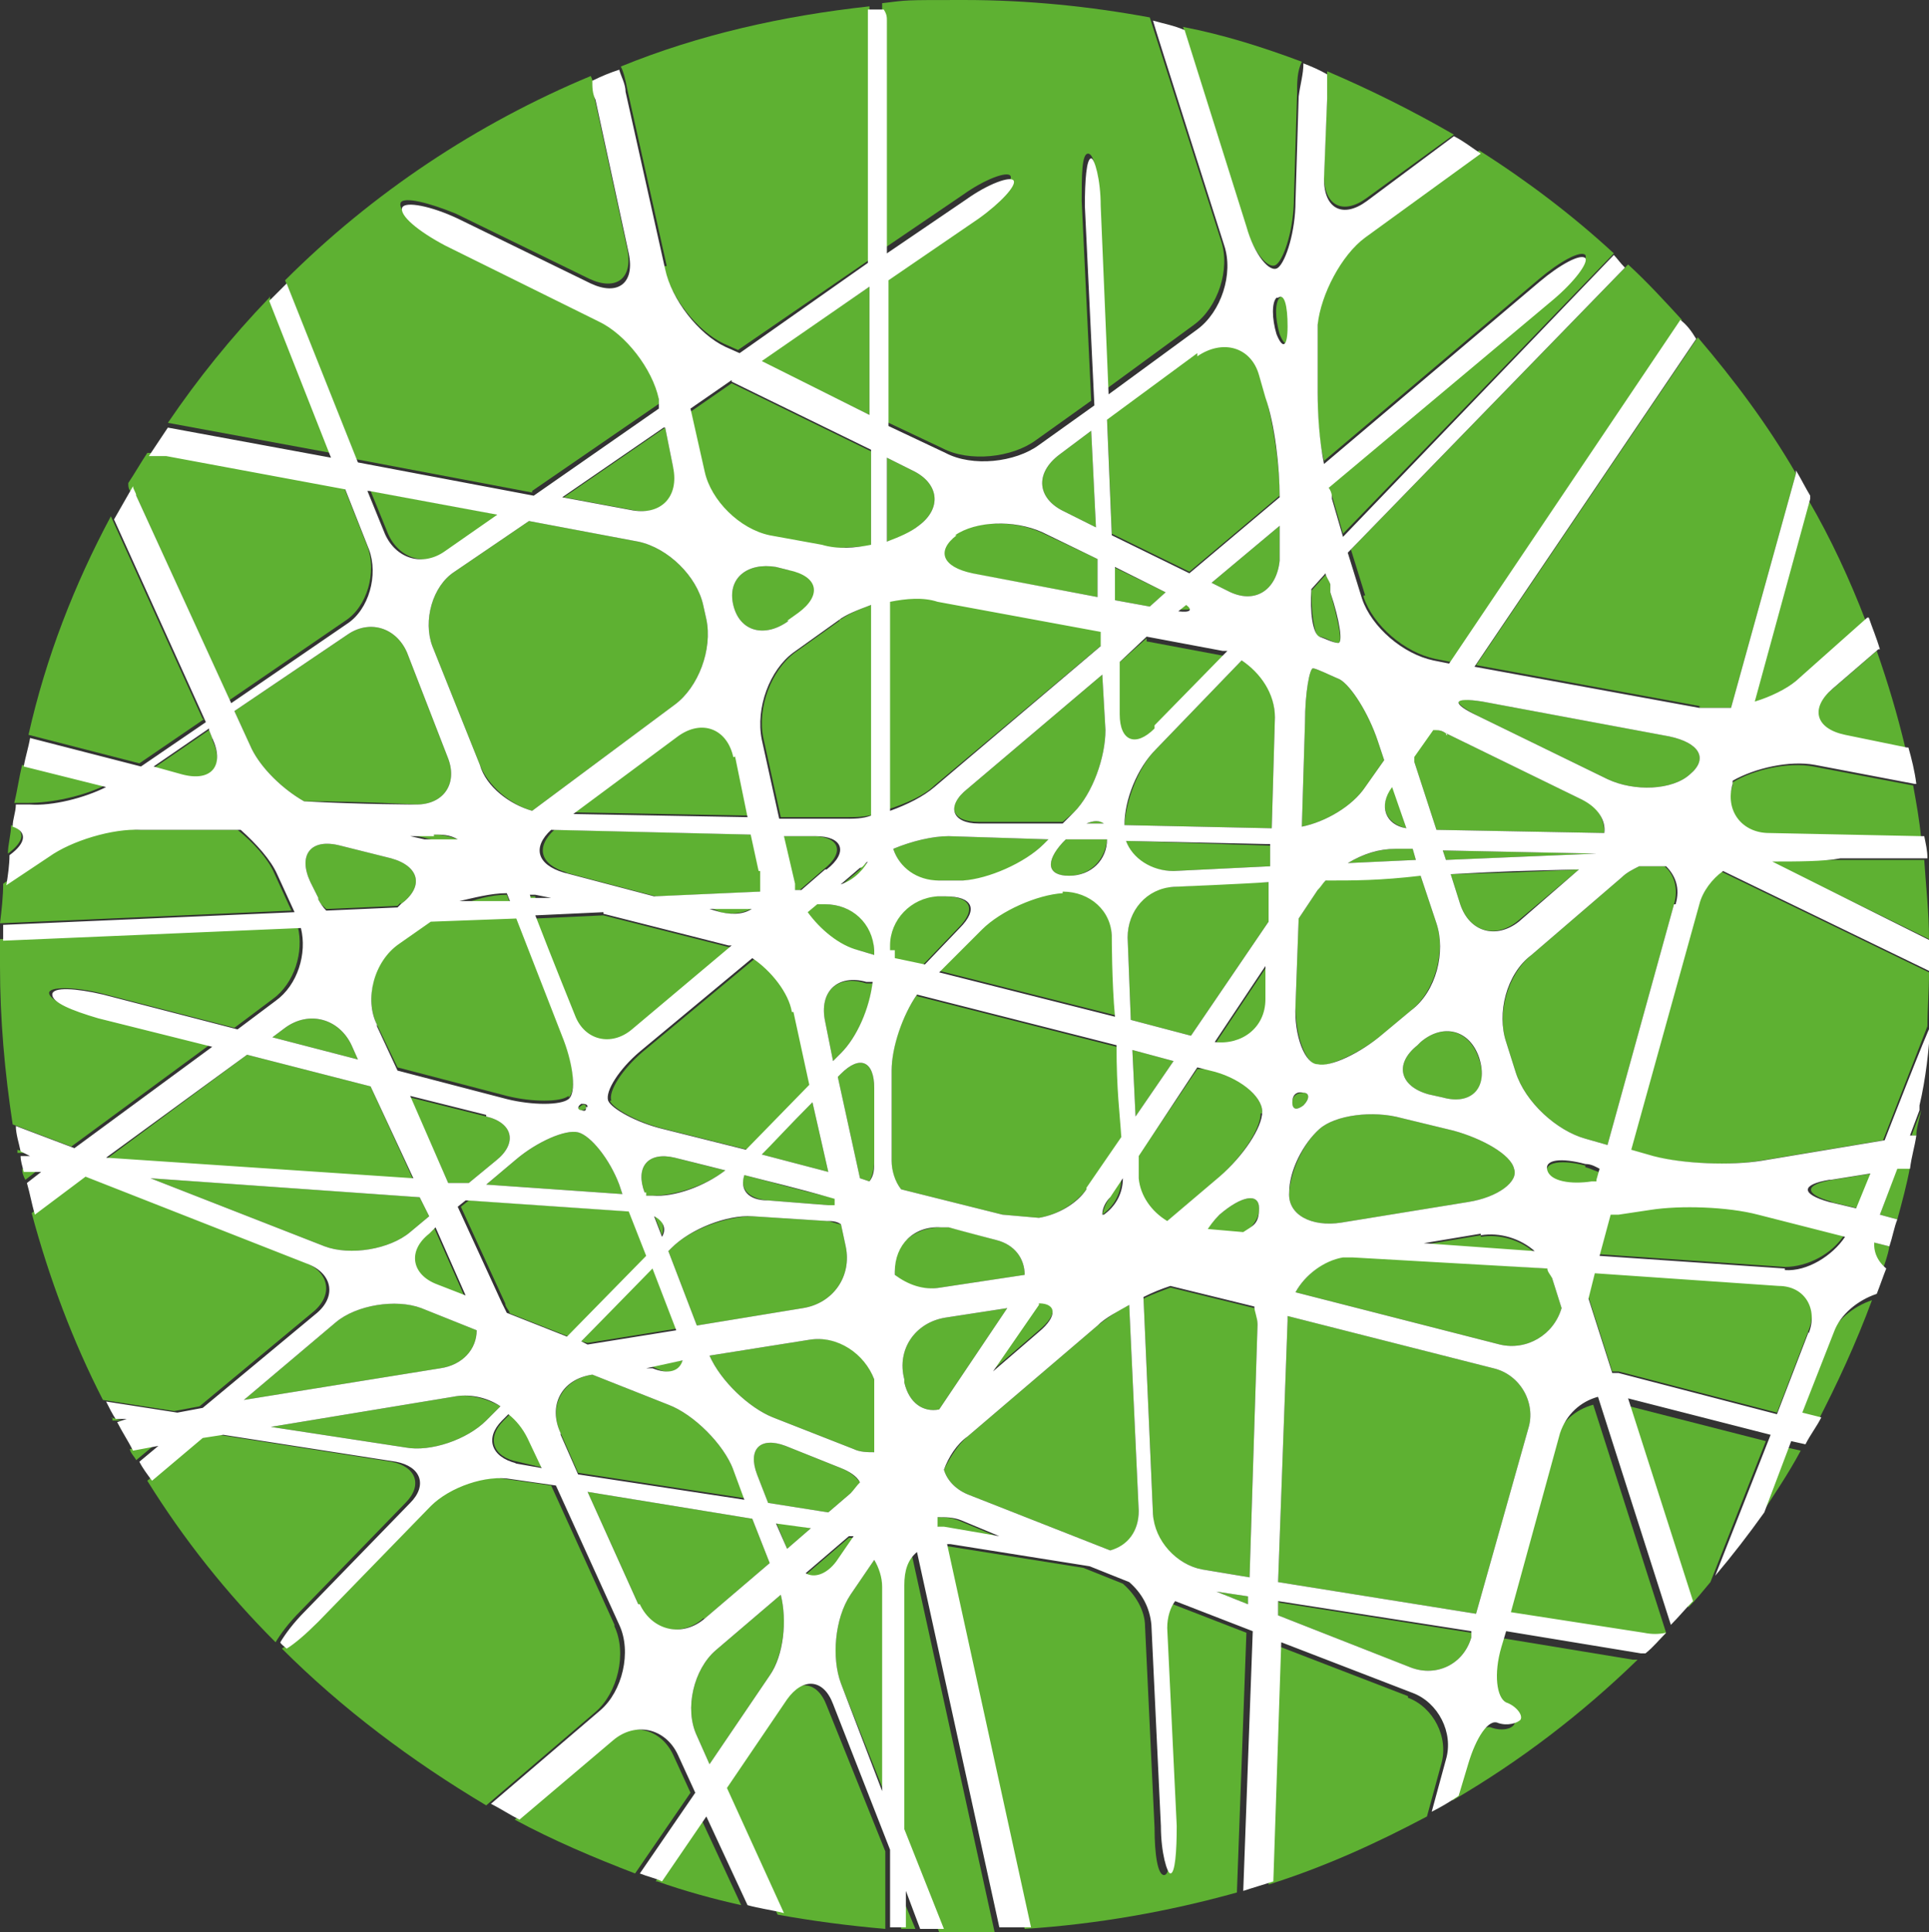 <svg xmlns="http://www.w3.org/2000/svg" id="Layer_1" viewBox="0 0 121.8 122"><rect x="0" y="0" width="121.8" height="122" fill="#333333" stroke="none"/><defs><style>      .st0 {        fill: #fff;      }      .st1 {        fill: #5eb132;      }    </style></defs><path class="st1" d="M100.1,73.6c-1.5-.4-2.6-.2-2.4.4s1.5.9,2.8.7h.3l.2-.7c-.2,0-.5-.2-.9-.3h0Z"></path><path class="st1" d="M32.1,82.9l3.8,1.5,5-5.1-1.1-2.8-10.2-.7-.5.4,2.8,6.1c0,.2.2.4.3.6h0Z"></path><path class="st1" d="M93.5,78l-3.6.6,7,.5c-.9-.8-2.2-1.2-3.4-1h0Z"></path><path class="st1" d="M53.7,94.3c.2-.2.4-.4.6-.7-.3-.4-.7-.7-1.2-.9l-3.5-1.4c-1.6-.6-2.4.2-1.8,1.8l.7,1.8,3.8.6,1.4-1.2h0Z"></path><path class="st1" d="M27.5,81.1h0l1.8.7-1.9-4.3-.4.4c-1.4,1.1-1.1,2.6.5,3.2h0Z"></path><path class="st1" d="M93.3,45.2l8.2,4c1.7.8,4.1.7,5.2-.3,1.2-1,.6-2-1.3-2.4l-11.8-2.2c-1.9-.3-2,0-.3.9h0Z"></path><path class="st1" d="M79.5,76.3c0-1-1.1-.8-2.5.4-.4.4-.7.7-.8,1l2.3.2c.6-.4,1-1,1-1.5h0Z"></path><path class="st1" d="M56.4,53.6c.4,1.2,1.5,2.1,2.9,2h1.5c1.6,0,3.9-1.1,5.1-2.3l.3-.3-6.3-.2c-1,0-2.3.3-3.5.8Z"></path><path class="st1" d="M89.4,54.3l-.2-.7h-1.1c-.9,0-2,.3-3,.9l4.3-.2h0Z"></path><path class="st1" d="M81.6,69.6c0,.5.3.5.7.2.4-.4.4-.8,0-.8s-.7.2-.7.6h0Z"></path><path class="st1" d="M91.3,54.3l9.5-.4h0l-9.7-.2.2.6Z"></path><path class="st1" d="M84.7,77.2l8-1.3c1.9-.3,3.2-1.3,2.9-2.1-.2-.9-2-1.9-3.8-2.4l-3.3-.8c-1.8-.5-4.2-.2-5.2.7s-1.8,2.6-1.9,4,1.4,2.2,3.3,1.9h0Z"></path><path class="st1" d="M80,61l-3.2,4.8c1.7.3,3.2-.9,3.2-2.7v-2.1h0Z"></path><path class="st1" d="M83.2,67.3h0c.8,0,2.7-.8,4.1-2l1.8-1.5c1.5-1.2,2.2-3.7,1.6-5.5l-1-3c-2.6,0-4.1.2-6,.3-.2.2-.4.4-.5.6l-1.2,1.8-.2,5.5c0,1.9.6,3.6,1.4,3.8h0Z"></path><path class="st1" d="M89.7,65.8l-.2.2c-1.5,1.2-1.1,2.6.7,3.1l.9.2c1.8.5,2.9-.6,2.3-2.4h0c-.6-1.9-2.3-2.3-3.7-1.1h0Z"></path><path class="st1" d="M71,52.1l9.3.2.2-7c0-1.5-.8-2.8-2.1-3.6l-5.4,5.6c-1.1,1.1-1.9,3.2-2,4.8Z"></path><path class="st1" d="M29.6,74.7l1.7-1.4c1.4-1.1,1.1-2.4-.6-2.8l-4.8-1.2,2.4,5.4h1.3Z"></path><path class="st1" d="M53,39.2l-2.8,2c-1.5,1.1-2.4,3.5-2,5.4h0l1.1,5h4.2c.5,0,1.1,0,1.8-.2v-13.3c-.9.3-1.6.6-2.2,1h-.1Z"></path><path class="st1" d="M32.2,57l-.2-.5c-1,0-2.1.3-3,.7h3.2v-.2Z"></path><path class="st1" d="M33.4,32.9l-4.7,3.2c-1.4.9-2,3.1-1.4,4.7l3,7.5c.5,1.3,1.9,2.5,3.3,2.9l9-6.7c1.5-1.1,2.4-3.5,2-5.4l-.2-.9c-.4-1.8-2.2-3.6-4.1-4l-6.9-1.3h0Z"></path><path class="st1" d="M52.9,56c.8-.2,1.5-.8,1.9-1.5-.2,0-.4.2-.5.4l-1.4,1.2h0Z"></path><path class="st1" d="M68.6,52h1.1c-.2-.2-.6-.2-1.1,0Z"></path><path class="st1" d="M89.3,48.1l1.4,4.3,10.6.2c0-.9-.4-1.7-1.4-2.1l-8.6-4.2c-.3-.2-.6-.2-.9-.3l-1.2,1.7v.3h.1Z"></path><path class="st1" d="M52.8,98.7l1.1-1.6h-.3l-2.8,2.4c.6.3,1.4,0,2-.8h0Z"></path><path class="st1" d="M32.2,89.3l-.4.4c-1.1,1.1-.7,2.3.9,2.6h0l1.7.4-.9-1.9c-.2-.6-.7-1.1-1.2-1.5h-.1Z"></path><path class="st1" d="M30.1,84l-3.5-1.4c-1.6-.6-4.1-.2-5.4.9l-5.8,4.9,12.4-2c1.4-.2,2.3-1.2,2.3-2.4Z"></path><path class="st1" d="M28.6,88.2l-11.5,1.9,8.5,1.3c1.6.3,3.9-.5,5.1-1.7l.9-.9c-.9-.5-2-.8-3-.6h0Z"></path><path class="st1" d="M44.5,102.2l4.1-3.5-1.1-2.8-10.4-1.7,3.2,7.1c.8,1.7,2.7,2.1,4.1.9h.1,0Z"></path><path class="st1" d="M45.2,104.2c-1.4,1.2-2,3.7-1.2,5.4l.8,1.8,3.8-5.6c.9-1.4,1.1-3.5.7-5.1l-4.1,3.5h0Z"></path><path class="st1" d="M25.9,77.8l1.2-1-.6-1.2-17-1.2,11,4.3c1.6.6,4.1.2,5.4-.9h0Z"></path><path class="st1" d="M22.2,66c-.8-1.7-2.7-2.2-4.2-1.1l-.8.6,5.4,1.4-.4-.9Z"></path><path class="st1" d="M23,58.3h-.5.5Z"></path><polygon class="st1" points="26.1 74.5 23.4 68.6 15.6 66.6 6.7 73.2 26.1 74.5"></polygon><path class="st1" d="M80.7,101.1v.9l8.4,3.3c1.6.6,3.3-.2,3.8-1.9h0v-.3l-12.1-1.9h0Z"></path><path class="st1" d="M84.6,42.9c-.7-.3-1.5-.7-1.7-.7s-.5,1.5-.5,3.4l-.2,6.6c1.5-.3,3.2-1.3,4-2.5l1.2-1.7-.4-1.2c-.6-1.8-1.7-3.5-2.4-3.9h0Z"></path><path class="st1" d="M112.3,81.1l-11.6-.8-.4,1.6,1.5,4.7h.4l10,2.6,2-5.2c.6-1.5-.2-2.9-1.9-3h0Z"></path><path class="st1" d="M118.1,78.4c-.2.8.1,1.5.7,2,.2-.6.4-1.1.5-1.7l-1.2-.3Z"></path><path class="st1" d="M55.2,98.5l-1.5,2.2c-1,1.5-1.2,4-.6,5.6l2.7,6.8v-12.9c0-.6-.3-1.2-.6-1.7Z"></path><path class="st1" d="M97.7,80.1l-12.3-.8h-.6c-1.2.3-2.4,1.2-3,2.3l12.9,3.3c1.7.4,3.4-.6,3.9-2.3h0l-.6-1.9c0-.2-.2-.4-.3-.6Z"></path><path class="st1" d="M59.1,95.8v.5h0s.2.2.3.2h0l3.5.5-2.4-1c-.5-.2-1-.2-1.5-.2h.1Z"></path><path class="st1" d="M94.3,86.4l-13-3.3v.3l-.6,16.5,12.5,2,3.3-11.7c.5-1.6-.5-3.4-2.2-3.8h0Z"></path><polygon class="st1" points="76.8 100.5 78.8 101.3 78.8 100.8 76.8 100.5"></polygon><path class="st1" d="M25.3,57.1c1.5-1.1,1.2-2.4-.6-2.9l-3.2-.8c-1.9-.5-2.7.6-1.9,2.3l.5,1c0,.3.3.5.5.7l4.5-.2.2-.2h0Z"></path><path class="st1" d="M111,76.6c-1.9-.5-4.9-.6-6.8-.3l-2,.3h-.5l-.7,2.6,11.7.8c1.4,0,3-.8,3.8-2.1l-5.5-1.4h0Z"></path><path class="st1" d="M77.5,37.3c1.7.9,3.1,0,3.3-1.9v-2.2l-4.3,3.6,1,.5Z"></path><path class="st1" d="M81.4,20.6c0-1.3-.2-2.1-.6-1.8h0c-.3.3-.3,1.3,0,2.3.4,1,.7.7.7-.5h-.1Z"></path><path class="st1" d="M75.1,36.1l5.7-4.8c0-1.9-.4-4.6-.9-6.3l-.4-1.4c-.5-1.8-2.3-2.3-3.8-1.2v-.2l-5.8,4.2.3,7.3,4.9,2.4h0Z"></path><polygon class="st1" points="70.6 40 70.5 39.9 70.5 40.1 70.6 40"></polygon><path class="st1" d="M72.4,40.3l-1.8,1.6v3.3c0,1.7,1.1,2.1,2.3.9l4.6-4.7h-.3l-4.8-.9v-.2h0Z"></path><path class="st1" d="M83.3,40.2c.3,0,.9.4,1.2.4s0-1.4-.5-3.2v-.4c0-.3-.2-.5-.3-.7l-.9,1c0,1.5.2,2.8.5,3h0Z"></path><path class="st1" d="M67.2,32.3l2,1-.3-6.1-2,1.5c-1.6,1.2-1.4,2.8.3,3.6Z"></path><path class="st1" d="M75,38.1l-.5.4c.8,0,1,0,.5-.4Z"></path><polygon class="st1" points="70.4 37.9 72.6 38.3 73.6 37.4 70.3 35.8 70.4 37.9"></polygon><polygon class="st1" points="54.9 18.1 48 22.8 54.9 26.2 54.9 18.1"></polygon><path class="st1" d="M28.2,34.8l3.3-2.3-8.1-1.5,1.1,2.7c.7,1.6,2.4,2.1,3.8,1.1h0Z"></path><path class="st1" d="M19.2,50.6c3.7,0,7.1.2,7.1.2,1.7,0,2.6-1.3,2-2.9l-2.6-6.7c-.7-1.6-2.4-2.1-3.8-1.1l-7.1,4.8,1.1,2.4c.6,1.2,1.9,2.5,3.3,3.3h0Z"></path><path class="st1" d="M13.4,46.6l-.2-.5-3.5,2.4,1.8.5c1.9.5,2.7-.6,1.9-2.3h0Z"></path><path class="st1" d="M42.5,29.5l-.5-2.5-6.4,4.4,4.3.8c1.9.4,3.1-.8,2.7-2.7h-.1Z"></path><path class="st1" d="M28.9,53c-.5-.2-1-.3-1.5-.3h-1.5l.9.2c.6.2,1.4.2,2.1.1h0Z"></path><path class="st1" d="M61.3,36.2h0l8,1.5v-2.4l-3.6-1.7c-1.8-.8-4.2-.7-5.5.2-1.3,1-.9,2,1,2.4h.1Z"></path><path class="st1" d="M56.1,37.9v13.2c1.2-.4,2.3-.9,2.9-1.5l10.6-8.9v-1.1l-10.4-1.9c-.9-.2-2.1,0-3.1,0h0v.2Z"></path><path class="st1" d="M65.6,82.3l-2.9,4.2,2.9-2.5c1.2-1,1.1-1.7,0-1.8h0Z"></path><path class="st1" d="M58,33.2c1.5-1.1,1.3-2.7-.4-3.5l-1.6-.8v5.3c.8-.2,1.5-.6,2-1Z"></path><path class="st1" d="M88.8,52.3l-.9-2.7h0c-.9,1.3-.4,2.4.9,2.7Z"></path><path class="st1" d="M61.8,51.9h5.3l.7-.6c1.2-1.2,2-3.5,2-5.2l-.2-3.5-8.5,7.2c-1.4,1.1-1,2.1.7,2.1Z"></path><path class="st1" d="M79.7,70.2c0-1-1.5-2.2-3.3-2.7h-.8l-3.8,5.6v1.4c0,1.1.8,2.2,1.8,2.7l3.3-2.8c1.5-1.3,2.7-3.1,2.7-4.1h.1,0Z"></path><path class="st1" d="M46.3,92.8c-.6-1.6-2.5-3.5-4.1-4.1l-4.8-1.9c-1.9.3-2.8,2-2,3.7l1.1,2.5,10.5,1.6-.7-1.9h0Z"></path><path class="st1" d="M35.9,69.3c.5-.4.3-2.1-.3-3.7l-3-7.7-5.4.2-2,1.4c-1.6,1.1-2.2,3.5-1.4,5.2h0l1.3,2.7,6.9,1.8c1.6.4,3.4.4,3.9,0h0Z"></path><path class="st1" d="M44.5,29.9c.4,1.8,2.2,3.6,4.1,4l3.3.6c.9.2,2,0,3.1,0v-6l-8.8-4.3-2.6,1.8h0l.9,4h0Z"></path><path class="st1" d="M99.7,54.9c-4,.2-4.4.2-8.1.3l.6,1.9c.6,1.8,2.3,2.2,3.7,1h0l3.8-3.2h0Z"></path><path class="st1" d="M56.7,100.3v15.4l2.6,6.3h3.5l-5.2-23.7c-.6.5-.9,1.2-.9,2.1h0Z"></path><path class="st1" d="M54.2,60l1,.3v-.3c0-1.7-1.4-2.9-3.1-2.9h-.6l-.6.5c.8,1.1,2,2.1,3.2,2.4h.1Z"></path><path class="st1" d="M58.3,60.9l2.2-2.3c1.2-1.2.8-2-.9-2h-.5c-1.7,0-3,1.5-3,3.2h0v.7l1.9.5h.3Z"></path><path class="st1" d="M42.9,46.4l-6.6,4.9,11,.2-.8-3.9c-.4-1.8-2-2.4-3.5-1.3h-.1Z"></path><path class="st1" d="M49.8,36l-.8-.2c-1.8-.3-3.1.7-2.7,2.4s2,2.1,3.5,1h0l.7-.5c1.5-1.1,1.3-2.3-.6-2.7h-.1Z"></path><path class="st1" d="M71.9,95.4l-.6-13c-.8.4-1.5.9-2,1.3l-8.2,7c-.6.5-1.1,1.3-1.5,2.1.2.7.8,1.3,1.6,1.6l8.9,3.5c1.1-.2,1.8-1.2,1.8-2.5h0Z"></path><path class="st1" d="M98.1,90.9l-3.1,11.3,8.4,1.3h1.4l.4-.4-4.6-14.4c-1.1.3-2.1,1.1-2.4,2.3h0Z"></path><path class="st1" d="M102.5,88.7l4.1,12.8c.5-.5.9-1,1.4-1.6l3.5-8.9-9-2.3Z"></path><path class="st1" d="M94.7,103.3l-.3,1c-.5,1.7-.3,3.2.3,3.5.6.2,1.1.8.9,1.1s-.8.4-1.4.2c-.6-.3-1.4.9-1.9,2.6l-.6,2c4.3-2.5,8.2-5.5,11.7-8.9h-.3l-8.5-1.4h.1,0Z"></path><path class="st1" d="M88.9,107.1l-8.3-3.2-.5,15.1c3.5-1.1,6.8-2.6,10-4.3l.9-3.3c.5-1.7-.5-3.6-2.1-4.2h0Z"></path><path class="st1" d="M111.1,95.8c.9-1.4,1.8-2.7,2.6-4.2l-.9-.2-1.7,4.4h0Z"></path><path class="st1" d="M73.8,101.2c-.3.4-.5,1-.5,1.7l.6,12.5c0,1.6,0,3-.4,3s-.6-1.3-.6-3l-.6-12.7c0-1-.6-2-1.4-2.7l-2.5-1-8.8-1.4h-.2l5.3,24.2c4.6-.3,9.1-1.1,13.4-2.3l.6-16.4-4.9-1.9h0Z"></path><polygon class="st1" points="49 96.1 49.7 97.8 51.2 96.5 49 96.1"></polygon><path class="st1" d="M67.5,55.3c1.3,0,2.3-1,2.4-2.3h-2.6l-.2.2c-1.1,1.2-1,2.1.4,2.1h0Z"></path><path class="st1" d="M72.2,81.9l.6,13.7c0,1.7,1.5,3.2,3.1,3.5l3,.5.5-15.9c0-.4,0-.8-.2-1.1l-5.3-1.3c-.5.2-1.1.4-1.7.7h0Z"></path><path class="st1" d="M103.5,54.7c-.4.2-.8.4-1.1.7l-5.7,4.9c-1.5,1.2-2.2,3.7-1.6,5.5l.6,1.9c.6,1.9,2.6,3.7,4.4,4.2l1.4.4,4.2-15.2c.3-1,0-1.9-.6-2.4h-1.7.1Z"></path><path class="st1" d="M115.6,75.9l1.7.4.9-2.2-2.5.4c-1.8.3-1.8.9,0,1.4h-.1Z"></path><path class="st1" d="M115.5,84.5l-2,5.1,1.2.3c1.3-2.5,2.5-5.1,3.5-7.8-1.2.4-2.3,1.3-2.7,2.4Z"></path><polygon class="st1" points="41.2 80 36.7 84.7 37.1 84.8 42.7 83.9 41.2 80"></polygon><path class="st1" d="M39.9,65.1l6.3-5.3h-.2l-7.9-2-4.3.2c1,2.6,2.5,6.3,2.5,6.3.6,1.6,2.3,2,3.6.9h0Z"></path><path class="st1" d="M71.1,53.1c.4,1.2,1.6,1.9,3,1.9l6.1-.3v-1.3h0l-9-.3h-.1Z"></path><path class="st1" d="M35.7,55.1l5.7,1.5,6.7-.3v-1.2h0l-.5-2.4-12.6-.3c-1.2,1.1-.9,2.2.8,2.7h-.1Z"></path><path class="st1" d="M45.8,73.9c-.9-.2-3.2-.8-3.2-.8-1.7-.4-2.5.6-1.9,2.2v.2h.5c1.4,0,3.3-.6,4.6-1.6h0Z"></path><path class="st1" d="M47.6,57.3h-2.8l.7.3c.9.2,1.6,0,2.1-.3h0Z"></path><path class="st1" d="M33.8,56.6h-.5s0,.3.2.4h1.3l-1-.3h0Z"></path><path class="st1" d="M32.6,73.2l-1.9,1.6,8.6.6-.2-.6c-.6-1.6-1.8-3.1-2.6-3.3s-2.6.6-3.9,1.7h0Z"></path><path class="st1" d="M48.8,89.5l5.1,2c.4.2.9.2,1.3.2v-4.6c-.6-1.7-2.3-2.8-4.1-2.5l-6.3,1c.7,1.6,2.5,3.3,4,3.9Z"></path><path class="st1" d="M41.3,76.7l.5,1.3c.2-.6,0-1.1-.5-1.3Z"></path><path class="st1" d="M59.7,83.2c-1.9.3-3.1,2-2.6,3.9v.2c.3,1.3,1.2,1.9,2.2,1.7l4.3-6.4-3.9.6h0Z"></path><path class="st1" d="M50.7,82.6c1.9-.3,3.1-2,2.7-3.9l-.3-1.4c-.3,0-.6-.2-.9-.2l-4.7-.3c-1.6,0-3.9.8-5.1,2l-.2.2,1.8,4.7,6.7-1.1h0Z"></path><path class="st1" d="M43.1,85.9l-2.3.4h.4c1.1.6,1.8.3,1.9-.4Z"></path><path class="st1" d="M36.7,70.1q.3,0,.3-.2c0-.2-.2-.2-.4,0h0c-.2,0,0,.3,0,.3h.1Z"></path><path class="st1" d="M55.1,62.1h-.4c-1.8-.6-3,.5-2.6,2.4l.5,2.5.5-.5c1-1,1.8-2.8,2-4.4Z"></path><path class="st1" d="M51.4,52.8h-2l.7,3v.4h.4l1.5-1.3c1.4-1.1,1-2.1-.7-2.1h.1Z"></path><path class="st1" d="M38.5,69.5c.2.5,1.8,1.4,3.5,1.8l5.2,1.3,4-4.1-1-4.6c-.3-1.3-1.3-2.6-2.5-3.4l-7.1,5.9c-1.3,1.1-2.2,2.5-2,3.1h-.1Z"></path><path class="st1" d="M62.9,78.3s-2.2-.6-3-.8h-.5c-1.7,0-3,1.1-2.9,2.8v.2c.8.7,1.8,1,2.9.8l5.3-.8c0-1-.6-1.9-1.8-2.2Z"></path><path class="st1" d="M71.2,59.2l.2,5.2,3.8,1,4.9-7.2v-2.5c-1.2,0-6,.3-6,.3-1.7,0-2.9,1.5-2.9,3.2Z"></path><path class="st1" d="M52.3,74l-1-4.4c-1.4,1.4-2.7,2.7-3.2,3.3l4.2,1.1Z"></path><path class="st1" d="M53.1,67.8l-.2.2,1.4,6.4.6.2c.2-.4.3-.8.3-1.3v-4.6c0-1.7-.9-2.1-2.1-.9h0Z"></path><path class="st1" d="M48.5,75.8l3.8.3h.5v-.4c-2.9-.7-3.9-1-5.8-1.5-.3.8.2,1.5,1.5,1.6Z"></path><polygon class="st1" points="71.5 66.3 71.7 70.5 74.1 67 71.5 66.3"></polygon><path class="st1" d="M59.3,61.3l11.1,2.8c0-2.2-.2-5-.2-5,0-1.7-1.4-2.9-3.1-2.9s-3.9,1.1-5.1,2.3l-2.7,2.7h0Z"></path><path class="st1" d="M57.9,62.8c-.9,1.3-1.6,3.2-1.6,4.8v5.7c0,.7.2,1.3.6,1.8l6.4,1.6,2.3.2c1.2-.2,2.3-.9,3-1.8l2.2-3.2c0-1.6,0-2.9-.3-5.8l-12.6-3.2h0Z"></path><path class="st1" d="M70.1,75.6c-.3.4-.4.7-.5,1.1.7-.5,1.2-1.3,1.2-2.3l-.8,1.2h.1,0Z"></path><path class="st1" d="M116.4,46.5l3.9.7c-.5-2.1-1.1-4.1-1.8-6.1l-2.9,2.5c-1.4,1.2-1.1,2.5.8,2.9Z"></path><path class="st1" d="M86.1,37.7c.6,1.8,2.6,3.5,4.5,3.9l1,.2,14.6-21.6c-1.1-1.2-2.2-2.4-3.4-3.5l-17.5,18,.9,2.9h-.1Z"></path><path class="st1" d="M83.6,11.1c0,1.9,1.2,2.5,2.7,1.4l5.5-4c-2.6-1.5-5.2-2.8-8-4v1.5l-.2,5.1Z"></path><path class="st1" d="M6.6,49.6l-5.2-1.3c-.2.8-.3,1.6-.5,2.4h.9c1.4,0,3.4-.4,4.8-1.1Z"></path><path class="st1" d="M12.6,88.8l7.1-5.9c1.4-1.1,1.1-2.6-.5-3.2l-14-5.5-3.2,2.4c1.1,4.1,2.6,8.1,4.5,11.8l4.5.7,1.6-.3Z"></path><path class="st1" d="M83.2,20.3v4.3c0,1.2,0,2.9.4,4.5l13.6-11.5c1.3-1.1,2.6-1.8,2.9-1.5.2.3-.7,1.5-2,2.6l-14.2,11.9c0,.2,0,.5.2.7l.7,2.4,17.1-17.7c-2.6-2.4-5.5-4.6-8.5-6.5l-7.3,5.3c-1.5,1.1-2.8,3.6-3,5.5h.1,0Z"></path><path class="st1" d="M113.3,43.1l4.5-3.9c-1-2.6-2.2-5.2-3.6-7.6l-3.5,12.8c1-.3,1.9-.8,2.6-1.3Z"></path><path class="st1" d="M118.7,76.7l1.1.3c.3-1.1.6-2.2.8-3.3h-.8l-1.1,3Z"></path><path class="st1" d="M107.3,44.7h2l4.1-14.8c-1.8-3.1-3.9-5.9-6.2-8.6l-14,20.7,14.2,2.6h-.1Z"></path><path class="st1" d="M7.1,89.5v.2h.6l-.7-.2h.1,0Z"></path><path class="st1" d="M80.6,16.7c.5-.4,1.1-2.3,1.1-4.2l.2-6.6c0-.7,0-1.4.3-2-2.4-.9-4.9-1.7-7.5-2.2l3.9,12.4c.5,1.8,1.5,3,2,2.6Z"></path><path class="st1" d="M55.8,15.7l5-3.4c1.4-1,2.8-1.5,3-1.2s-.8,1.4-2.2,2.4l-5.7,3.9v9.2l3.6,1.7c1.7.9,4.4.6,5.9-.5l3.5-2.5-.6-12.6c0-1.6,0-3,.4-3s.6,1.3.6,3l.5,11.9,5.6-4.1c1.5-1.1,2.3-3.5,1.7-5.3l-4.5-14.1c-3.8-.7-7.7-1.1-11.7-1.1s-3.5,0-5.2.2v15.4h.1Z"></path><path class="st1" d="M8.2,91.5c0,.2.3.5.4.7l1.2-1-1.6.3h0Z"></path><path class="st1" d="M17.3,55.1c-.4-.9-1.3-1.9-2.3-2.7h-6.3c-1.8-.2-4.4.6-5.8,1.6l-2.7,1.8c0,.8-.1,1.7-.2,2.5l18.4-.8-1.1-2.4Z"></path><path class="st1" d="M.7,52.1c0,.6-.2,1.2-.2,1.8,1.1-.8,1.1-1.5.2-1.8Z"></path><path class="st1" d="M41.9,16.8c.4,1.9,2.1,4.1,3.8,4.9l.9.4,8.3-5.7V.4c-5.5.6-10.8,1.8-15.7,3.8.2.4.3.9.4,1.4l2.5,11.2h-.2Z"></path><path class="st1" d="M13.2,66l-7.2-1.8c-1.7-.5-2.9-1.1-2.9-1.5s1.5-.4,3.2,0l8.5,2.2,2.4-1.8c1.4-1,2-3,1.6-4.6L0,59.3v1.7C0,64.4.3,67.7.8,71l3.7,1.4,8.7-6.4h0Z"></path><path class="st1" d="M1.4,73.8c0,.3.1.5.2.7l.9-.7h-1.1,0Z"></path><path class="st1" d="M1.1,72.6v.2h.6l-.6-.2Z"></path><path class="st1" d="M107.2,57.1l-4.3,15.5,1.4.4c1.9.5,4.9.6,6.8.3l7.8-1.3,2.8-7.2c0-1.1.1-2.2.1-3.4l-13.2-6.4c-.7.5-1.3,1.3-1.5,2.1h.1Z"></path><path class="st1" d="M8.5,31.1l6,13.1,7.3-5c1.4-.9,2-3.1,1.4-4.7l-1.5-3.8-11.3-2.1h-1.1c-.4.6-.8,1.3-1.2,1.9,0,.2,0,.4.2.6h.2Z"></path><path class="st1" d="M41.5,118.8c1.7.6,3.5,1.1,5.3,1.5l-2.6-5.6-2.8,4.1h.1Z"></path><path class="st1" d="M52.2,107.7c-.6-1.6-1.9-1.7-2.9-.3l-3.8,5.6,3.6,7.9c2.2.4,4.5.7,6.8.9v-4.9l-3.7-9.2Z"></path><path class="st1" d="M42.5,110.8c-.8-1.7-2.7-2.1-4.1-.9l-5.9,5c2.4,1.3,5,2.4,7.6,3.4l3.5-5.1-1.1-2.4Z"></path><path class="st1" d="M17,18.8c-2.4,2.5-4.5,5.1-6.4,7.9l10.3,1.9-3.9-9.9h0Z"></path><path class="st1" d="M56.9,121.8h.9l-1-2.4v2.3h.1Z"></path><path class="st1" d="M109.4,49.4v.2c-.6,1.7.5,3.1,2.2,3.1l9.7.2c-.1-1.1-.3-2.2-.5-3.3l-6.3-1.2c-1.6-.3-3.8.2-5.1,1h0Z"></path><path class="st1" d="M33.6,31l8-5.5v-.6c-.5-1.9-2.2-4.1-3.9-4.9l-9.7-4.8c-1.7-.9-2.9-1.9-2.7-2.4.2-.4,1.8,0,3.5.7l8.4,4.1c1.7.8,2.8,0,2.4-1.9l-2.1-9.7c0-.4,0-.8-.2-1.2-7.2,3-13.8,7.4-19.3,12.9l4.5,11.3,11.1,2.1h0Z"></path><path class="st1" d="M121,71.7c0-.5.2-1,.3-1.6l-.6,1.6h.4,0Z"></path><path class="st1" d="M12.8,45.4l-5.8-12.8c-2.3,4.3-4.1,8.9-5.2,13.8l7,1.8,4.1-2.8h-.1Z"></path><path class="st1" d="M25.6,94.9c1.1-1.1.7-2.3-.9-2.6l-10.9-1.7-1.3.2-3.2,2.7c2.3,3.7,5,7.1,8.1,10.2.3-.5.8-1.2,1.6-2l6.6-6.8h0Z"></path><path class="st1" d="M111.8,54.4l10,4.9c0-1.7-.2-3.4-.3-5h-9.7Z"></path><path class="st1" d="M38.8,102.6l-4-8.8-2.8-.4c-1.6-.3-3.9.5-5.1,1.7l-7.1,7.3c-.8.8-1.5,1.4-2,1.7,3.8,3.8,8.2,7.1,12.9,9.9l6.9-5.9c1.4-1.2,2-3.7,1.2-5.4h0Z"></path><path class="st0" d="M118.1,78.4l1.2.3h0c.2-.6.3-1.2.5-1.7h0l-1.1-.3,1.1-2.9h.8c.1-.8.3-1.4.4-2.1h-.4l.6-1.6v-.3c.4-1.7.6-3.5.7-5.3v.3c-.1,0-2.9,7.2-2.9,7.2l-7.8,1.3c-1.9.3-4.9.2-6.8-.3l-1.4-.4,4.3-15.5c.2-.8.8-1.6,1.5-2.1l13.2,6.4h0v-2h-.1l-10-5c1.5,0,3.3,0,4.3-.2h5.5c0-.5-.1-.9-.2-1.4h-.1l-9.7-.2c-1.7,0-2.8-1.4-2.3-3.1v-.2c1.4-.8,3.6-1.3,5.2-1l6.3,1.2h.1c-.1-.8-.3-1.6-.5-2.3h-.1l-3.9-.8c-1.9-.4-2.2-1.7-.8-2.9l2.9-2.5h.1c-.2-.7-.5-1.4-.7-2h-.1l-4.5,4c-.6.5-1.6,1-2.6,1.3l3.5-12.8v-.2c-.3-.5-.6-1.1-.9-1.6v.2l-4.1,14.8h-2l-14.2-2.6,14-20.7h0c-.3-.5-.6-.9-1-1.2h0l-14.6,21.7-1-.2c-1.9-.4-3.9-2.1-4.5-3.9l-.9-2.9,17.5-18h0c-.3-.3-.5-.6-.7-.8h0l-17.1,17.8-.7-2.4c0-.2,0-.4-.2-.7l14.2-11.9c1.3-1.1,2.2-2.3,2-2.6-.3-.3-1.6.4-2.9,1.5l-13.6,11.5c-.3-1.5-.4-3.2-.4-4.5v-4.3c.2-1.9,1.5-4.4,3-5.5l7.3-5.3h0c-.6-.4-1.1-.8-1.7-1.1h0l-5.5,4.1c-1.5,1.1-2.7.5-2.7-1.4l.2-5.1v-1.5h0c-.5-.3-1-.5-1.5-.7h0c0,.7-.2,1.3-.3,2.1l-.2,6.6c0,1.9-.6,3.8-1.1,4.2-.5.4-1.5-.8-2-2.6l-3.9-12.4h0c-.7-.3-1.3-.4-2-.6h0c0,.1,4.5,14.2,4.5,14.2.6,1.8-.2,4.2-1.7,5.3l-5.6,4.1-.5-11.9c0-1.7-.4-3-.6-3-.3,0-.4,1.4-.4,3l.6,12.6-3.5,2.5c-1.5,1.1-4.2,1.4-5.9.5l-3.6-1.7v-9.2l5.7-3.9c1.4-1,2.4-2.1,2.2-2.4-.2-.3-1.6.2-3,1.2l-5,3.4V1.3c0-.2,0-.4-.2-.7h-1v16l-8.1,5.7-.9-.4c-1.7-.8-3.4-3-3.8-4.9l-2.5-11.2c0-.5-.3-1-.4-1.4h0c-.6.2-1.1.4-1.7.7h0c0,.4,0,.8.2,1.2l2.1,9.7c.4,1.9-.7,2.7-2.4,1.9l-8.4-4.1c-1.7-.8-3.3-1.1-3.5-.7-.2.5,1,1.5,2.7,2.4l9.7,4.8c1.7.8,3.4,3,3.8,4.9v.6l-7.9,5.5-11.1-2.1-4.5-11.3h0l-1.1,1.1,3.9,9.9-10.3-1.9c-.4.6-.8,1.2-1.2,1.8h1.1l11.3,2.1,1.5,3.8c.6,1.6,0,3.8-1.4,4.7l-7.3,5-6-13.1h0c0-.2-.2-.4-.2-.6-.4.7-.8,1.4-1.2,2.1l5.8,12.8-4.1,2.8-7-1.8c-.1.6-.3,1.2-.4,1.8l5.2,1.3c-1.4.7-3.4,1.2-4.8,1.1h-.9c0,.5-.2.9-.2,1.4.9.3.9,1-.2,1.8,0,.6-.1,1.3-.2,1.9l2.7-1.8c1.4-1,4-1.8,5.8-1.7h6.3c1,.9,1.9,1.9,2.3,2.8l1.1,2.4L.2,58.4v1l18.8-.8c.4,1.6-.2,3.6-1.6,4.6l-2.4,1.8-8.5-2.2c-1.7-.4-3.2-.5-3.2,0s1.2,1,2.9,1.5l7.2,1.8-8.7,6.4-3.7-1.4c0,.5.2,1.1.3,1.6l.6.3h-.6c0,.3.1.6.2,1h1.1l-.9.7c.2.7.3,1.3.5,2l3.2-2.4,14,5.5c1.6.6,1.9,2.1.5,3.2l-7.1,5.9-1.6.3-4.5-.7c.2.4.4.8.6,1.1h.7l-.6.2c.3.6.7,1.2,1,1.8l1.6-.3-1.2,1c.2.4.5.8.8,1.2l3.2-2.7,1.3-.2,10.9,1.7c1.6.3,2,1.5.9,2.6l-6.6,6.8c-.8.8-1.3,1.5-1.6,2,0,.1.3.3.4.4.5-.3,1.2-.9,2-1.7l7.1-7.3c1.2-1.2,3.5-2,5.1-1.7l2.8.4,4,8.8c.8,1.7.2,4.2-1.2,5.4l-6.9,5.9c.6.3,1.2.7,1.8,1l5.9-5c1.4-1.2,3.3-.8,4.1.9l1.1,2.4-3.5,5.1c.5.2,1,.3,1.4.5l2.8-4.1,2.6,5.6c.7.2,1.5.3,2.3.5l-3.6-7.9,3.8-5.6c1-1.4,2.3-1.3,2.9.3l3.6,9.2v4.9h1v-2.3l.9,2.4h1.5l-2.5-6.3v-15.4c0-.9.2-1.6.8-2.1l5.2,23.7h2l-5.3-24.2h.2l8.8,1.4,2.5,1c.8.7,1.3,1.6,1.4,2.7l.6,12.7c0,1.7.4,3,.6,3,.3,0,.4-1.4.4-3l-.6-12.5c0-.7.2-1.3.5-1.7l4.9,1.9-.6,16.4c.6-.2,1.3-.4,1.9-.6l.5-15.1,8.3,3.2c1.6.6,2.6,2.5,2.1,4.2l-.9,3.3c.6-.3,1.1-.6,1.7-1l.6-2c.5-1.7,1.3-2.9,1.9-2.6.6.2,1.2,0,1.4-.2.2-.3-.3-.9-.9-1.1-.6-.3-.8-1.8-.3-3.5l.3-1,8.5,1.4h.3c.5-.4.9-.9,1.3-1.3h0c-.5.1-.9.1-1.4,0l-8.4-1.3,3.1-11.3c.4-1.2,1.3-2,2.4-2.3l4.6,14.4h0c.5-.5.9-1,1.4-1.5h0l-4.1-12.8,9,2.3-3.5,8.9h0c1.1-1.3,2.1-2.6,3.1-4h0l1.7-4.5.9.2h0c.3-.6.7-1.1,1-1.7h0l-1.2-.3,2-5.1c.4-1.1,1.5-2,2.7-2.4h0c.2-.5.4-1.1.6-1.6h0c-.6-.5-.9-1.2-.7-2l-.3.2h0ZM115.6,74.5l2.5-.4-.9,2.2-1.7-.4c-1.8-.5-1.8-1.1,0-1.4h.1ZM105.7,57.1l-4.2,15.2-1.4-.4c-1.8-.5-3.8-2.3-4.4-4.2l-.6-1.9c-.6-1.8,0-4.3,1.6-5.5l5.7-4.9c.3-.3.7-.5,1.1-.7h1.7c.6.6.9,1.4.6,2.4h-.1ZM79.4,83.7l-.5,15.9-3-.5c-1.6-.3-3-1.8-3.1-3.5l-.6-13.7c.6-.3,1.1-.5,1.7-.7l5.3,1.3c0,.3.2.7.2,1.1h0ZM61.2,94.4c-.8-.3-1.4-.9-1.6-1.6.3-.8.8-1.6,1.5-2.1l8.2-7c.5-.5,1.3-.9,2-1.3l.6,13c0,1.3-.7,2.2-1.8,2.5l-8.9-3.5h0ZM49.7,97.8l-.7-1.6,2.2.3-1.5,1.3h0ZM35.4,90.5c-.8-1.7,0-3.4,2-3.7l4.8,1.9c1.6.6,3.5,2.5,4.1,4.1l.7,1.9-10.5-1.6-1.1-2.5h0ZM23.8,64.7h0c-.8-1.6-.2-4,1.4-5.1l2-1.4,5.4-.2,3,7.7c.6,1.6.8,3.3.3,3.7-.5.4-2.3.4-3.9,0l-6.9-1.8-1.3-2.8h0ZM46.2,24.1l8.8,4.3v6c-1,.2-2.1.3-3.1,0l-3.3-.6c-1.9-.4-3.7-2.2-4.1-4l-.9-4h0l2.6-1.8h0ZM69.8,46.1c0,1.7-.8,4-2,5.2l-.7.7h-5.3c-1.7,0-2.1-1.1-.7-2.2l8.5-7.2.2,3.5ZM87.9,49.7h0l.9,2.6c-1.3-.2-1.8-1.4-.9-2.6ZM92.2,57.1l-.6-1.9c3.7-.2,4.1-.2,8.1-.3l-3.8,3.3h0c-1.4,1.1-3.1.7-3.7-1.1ZM73.7,77.1c-1-.6-1.7-1.6-1.8-2.7v-1.4l3.7-5.6.8.2h0c1.8.4,3.3,1.6,3.3,2.6s-1.2,2.8-2.7,4.1l-3.3,2.8ZM36.7,84.7l4.5-4.6,1.5,3.9-5.6.9-.4-.2h0ZM49.8,39.2c-1.5,1.1-3.1.7-3.5-1s.9-2.7,2.7-2.4l.8.2c1.9.4,2.1,1.6.6,2.7l-.7.5h.1ZM46.4,47.7l.8,3.9-11-.2,6.6-4.9c1.5-1.1,3.1-.5,3.5,1.3h.1ZM52.1,57.1c1.7,0,3,1.2,3.1,2.9v.3l-1-.3c-1.2-.3-2.4-1.3-3.2-2.4l.6-.5h.6-.1ZM56.2,60v-.3h0c0-1.6,1.3-3,3-3.1h.5c1.7,0,2.1.8.9,2l-2.2,2.3h0l-1.9-.4v-.5h-.3ZM67.1,53.2l.2-.2h2.6c0,1.3-1,2.3-2.4,2.3s-1.5-.9-.4-2.1h0ZM80.2,53.4v1.3l-6.1.3c-1.4,0-2.6-.8-3-1.9l9,.2h.1ZM80.1,58.2l-4.9,7.2-3.8-1-.2-5.2c0-1.7,1.2-3.1,2.9-3.2,0,0,4.7-.2,6-.3v2.5ZM59.4,81.3c-1.1.2-2.1-.2-2.9-.8v-.2c0-1.7,1.2-2.9,2.9-2.8h.5c.7.2,3,.8,3,.8,1.2.3,1.8,1.2,1.8,2.2l-5.3.8ZM50.1,63.9l1,4.6-4,4.1-5.2-1.3c-1.7-.4-3.3-1.3-3.5-1.8-.2-.6.7-2,2-3.1l7.1-5.9c1.2.8,2.3,2.2,2.5,3.4h.1ZM52.1,64.5c-.4-1.9.8-3,2.6-2.5h.4c-.2,1.7-1,3.5-2,4.5l-.5.5-.5-2.5ZM55.2,73.3c0,.5,0,.9-.3,1.3l-.6-.2-1.4-6.4.2-.2c1.2-1.2,2.1-.8,2.1.9v4.6h0ZM52.3,74l-4.2-1.1c.6-.6,1.8-1.9,3.2-3.3l1,4.4ZM47,74.2c1.9.5,2.9.7,5.7,1.5v.4h-.4l-3.8-.3c-1.3,0-1.8-.7-1.5-1.6h0ZM69.6,76.7c0-.4.2-.8.5-1.1l.8-1.2c0,1-.5,1.8-1.2,2.3h-.1,0ZM68.6,75.1c-.6.9-1.8,1.6-3,1.8l-2.3-.2-6.4-1.6c-.4-.5-.6-1.2-.6-1.8v-5.7c0-1.5.7-3.5,1.6-4.8l12.6,3.2c0,2.9.2,4.2.3,5.8l-2.2,3.2h0ZM71.5,66.3l2.6.7-2.4,3.5-.2-4.2ZM67.1,56.3c1.7,0,3.1,1.2,3.1,2.9,0,0,0,2.8.2,5l-11.1-2.8,2.7-2.7c1.2-1.2,3.5-2.2,5.1-2.3h0ZM52.1,54.9l-1.5,1.3h-.4v-.4l-.7-3h2c1.7,0,2.1,1,.7,2.1h-.1ZM48,55h0v1.3l-6.7.3-5.7-1.5c-1.7-.5-2-1.6-.8-2.7l12.6.3.5,2.3h.1ZM47.6,57.3c-.5.4-1.2.5-2.1.3l-.7-.2h2.8ZM33.3,56.5h.5l1,.2h-1.3s0-.3-.2-.3h0ZM38.1,57.7l7.9,2h.2l-6.3,5.3c-1.3,1.1-3,.7-3.6-.9,0,0-1.5-3.7-2.5-6.3l4.3-.2h0ZM37,69.9c0,.2,0,.3-.3.2-.2,0-.3-.2,0-.4h0c.2,0,.4,0,.4.2h-.1ZM36.5,71.5c.8.2,2,1.7,2.6,3.3l.2.6-8.6-.6,1.9-1.6c1.3-1.1,3.1-1.9,3.9-1.7h0ZM40.7,75.3c-.6-1.6.2-2.6,1.9-2.2,0,0,2.4.6,3.2.8-1.3,1-3.2,1.7-4.6,1.6h-.4v-.2h-.1ZM41.8,78.1l-.5-1.3c.6.3.8.8.5,1.3ZM42.4,78.8c1.2-1.2,3.5-2.1,5.1-2l4.7.3c.3,0,.6,0,.9.2l.3,1.4c.4,1.9-.8,3.6-2.7,3.9l-6.7,1.1-1.8-4.7.2-.2h0ZM43.1,85.9c-.2.7-.9.9-1.9.5h-.4l2.3-.5ZM51.1,84.6c1.8-.3,3.5.9,4.1,2.5v4.6c-.4,0-.9,0-1.3-.2l-5.1-2c-1.5-.6-3.3-2.3-4-3.9l6.3-1ZM57.1,87.3v-.2c-.5-1.9.7-3.6,2.6-3.9l3.9-.6-4.3,6.4c-1,.2-1.9-.4-2.2-1.7h0ZM65.6,82.3c1.1,0,1.2.8,0,1.8l-2.9,2.5,2.9-4.2h0ZM76.7,65.8l3.2-4.8v2.1c0,1.8-1.5,2.9-3.2,2.7h0ZM83.2,56.2c.2-.2.3-.4.5-.6,1.9,0,3.4,0,6-.3l1,3c.6,1.8,0,4.3-1.6,5.5l-1.8,1.5c-1.4,1.2-3.3,2.1-4.1,1.9h0c-.8,0-1.5-1.8-1.4-3.7l.2-5.5,1.2-1.8h0ZM91.1,69.3l-.9-.2c-1.8-.5-2.2-1.9-.7-3.1l.2-.2c1.4-1.2,3.1-.8,3.7,1h0c.6,1.9-.5,3-2.3,2.5h0ZM82.3,69.8c-.4.3-.7.3-.7-.2s.3-.7.7-.6c.4,0,.4.4,0,.8h0ZM83.3,71.3c1-.9,3.4-1.2,5.2-.7l3.3.8c1.8.5,3.6,1.5,3.8,2.4.3.8-1,1.8-2.9,2.1l-8,1.3c-1.9.3-3.4-.5-3.3-1.9,0-1.4.9-3.1,1.9-4h0ZM100.8,53.9l-9.5.4-.2-.6,9.7.2h0ZM88.1,53.6h1.1l.2.7-4.3.2c1-.6,2-.9,3-.9h0ZM80.5,45.3l-.2,7-9.3-.2c0-1.6.8-3.6,2-4.8l5.4-5.6c1.2.8,2.1,2.1,2.1,3.6ZM68.6,52c.5-.2.8-.2,1.1,0h-1.1ZM66.2,53l-.3.3c-1.2,1.2-3.5,2.2-5.1,2.3h-1.5c-1.4,0-2.5-.8-2.9-2,1.2-.5,2.5-.8,3.5-.8l6.3.2ZM52.9,56l1.4-1.2c.2,0,.3-.3.5-.4-.4.7-1.1,1.3-1.9,1.5h0ZM53.4,51.7h-4.2l-1.1-5h0c-.4-2,.5-4.4,2-5.5l2.8-2c.5-.4,1.3-.7,2.1-1v13.3c-.5.2-1.1.2-1.7.2h.1ZM44.4,38.2l.2.9c.4,1.9-.5,4.3-2,5.4l-9,6.7c-1.4-.4-2.9-1.5-3.3-2.9l-3-7.5c-.6-1.6,0-3.8,1.4-4.7l4.7-3.2,6.9,1.3c1.9.4,3.7,2.2,4.1,4h0ZM32,56.4l.2.5h-3.2c.9-.2,2-.5,3-.5ZM30.7,70.5c1.7.4,2,1.7.6,2.8l-1.7,1.4h-1.3l-2.4-5.5,4.8,1.2h0ZM29.5,75.8l10.2.7,1.1,2.8-5,5.1-3.8-1.5-.3-.6-2.8-6.1.5-.4h.1,0ZM29.4,81.8l-1.8-.7h0c-1.6-.6-1.9-2.1-.5-3.2l.4-.4,1.9,4.3h0ZM47.8,93.1c-.6-1.6.2-2.4,1.8-1.8l3.5,1.4c.5.2,1,.5,1.2.9-.2.2-.4.5-.6.7l-1.4,1.2-3.8-.6-.7-1.8h0ZM76.2,77.7c.2-.3.4-.6.8-1,1.4-1.2,2.5-1.4,2.5-.4s-.4,1.1-1,1.5l-2.3-.2h0ZM93.5,78c1.2-.2,2.5.2,3.4,1l-7-.5,3.6-.6h0ZM100.8,74.6h-.3c-1.3.2-2.6,0-2.8-.7s.9-.8,2.4-.4h0c.4,0,.7.2.9.3l-.2.7h0ZM105.4,46.5c1.9.4,2.5,1.4,1.3,2.4-1.1,1-3.5,1.1-5.2.3l-8.2-4c-1.7-.8-1.6-1.2.3-.9l11.8,2.2h0ZM91.3,46.3l8.6,4.2c1,.5,1.5,1.3,1.4,2.1l-10.6-.2-1.4-4.3v-.3l1.2-1.7c.3,0,.6,0,.9.3h-.1ZM87,46.8l.4,1.2-1.2,1.7c-.8,1.2-2.5,2.2-4,2.5l.2-6.6c0-1.9.3-3.4.5-3.4s1,.4,1.7.7c.7.4,1.8,2.1,2.4,3.9h0ZM84,37v.4c.6,1.8.8,3.2.5,3.2s-.9-.3-1.2-.4c-.4-.2-.6-1.5-.5-3l.9-1c0,.2.2.4.3.7h0ZM72.9,46c-1.2,1.2-2.2.8-2.2-.9v-3.3l1.7-1.6,4.8.9h.3l-4.6,4.7v.2h0ZM74.4,38.6l.5-.4c.4.3.3.5-.5.4ZM72.6,38.3l-2.2-.4v-2.1l3.2,1.6-1,.9ZM70.6,40h0ZM80.8,35.4c-.2,1.9-1.6,2.8-3.3,1.9l-1-.5,4.3-3.6v2.2ZM80.7,18.8h0c.4-.3.6.5.6,1.8s-.3,1.5-.7.5c-.3-1-.3-2,0-2.3h.1ZM75.6,22.3v.2c1.6-1.1,3.4-.6,3.9,1.2l.4,1.4c.6,1.7.9,4.4.9,6.3l-5.7,4.8-4.9-2.4-.3-7.3,5.7-4.2ZM66.9,28.7l2-1.5.3,6.1-2-1c-1.7-.8-1.9-2.4-.3-3.6ZM60.3,33.8c1.3-.9,3.7-1,5.5-.2l3.5,1.7v2.4l-7.9-1.5h0c-1.9-.4-2.3-1.4-1-2.4h-.1ZM69.5,39.7v1.1l-10.5,8.9c-.7.6-1.7,1.1-2.8,1.5v-13.2c1-.2,2.1-.3,3,0l10.3,1.9h0v-.2ZM57.6,29.7c1.7.8,1.9,2.4.4,3.5-.5.4-1.2.7-2,1v-5.3l1.6.8ZM54.9,18.1v8.1l-6.8-3.4,6.8-4.7ZM42,27l.5,2.5c.4,1.9-.8,3.1-2.7,2.7l-4.3-.8,6.4-4.4h.1ZM23.3,31l8.1,1.5-3.3,2.3c-1.4,1-3.1.5-3.8-1.1l-1.1-2.7h0ZM21.9,40.1c1.4-1,3.1-.5,3.8,1.1l2.6,6.7c.6,1.6-.3,2.9-2,2.9,0,0-3.4,0-7.1-.2-1.4-.8-2.7-2.1-3.3-3.3l-1.1-2.4,7.1-4.8h0ZM13.2,46.1l.2.5c.8,1.7,0,2.8-1.9,2.3l-1.8-.5,3.5-2.4h0ZM27.4,52.7c.5,0,1,0,1.5.3h-2.1l-.9-.2h1.5ZM20.1,56.7l-.5-1c-.8-1.7,0-2.8,1.9-2.3l3.2.8c1.8.5,2.1,1.8.6,2.9l-.2.2-4.5.2c-.2-.2-.4-.5-.5-.7h0ZM23,58.3h-.5.5ZM18,64.9c1.5-1.1,3.4-.6,4.2,1.1l.4.9-5.4-1.4.8-.6ZM23.4,68.6l2.7,5.8-19.4-1.3,8.9-6.5,7.8,2ZM20.5,78.7l-11-4.3,17,1.2.6,1.2-1.2,1c-1.3,1.1-3.8,1.5-5.4.9h0ZM21.2,83.5c1.3-1.1,3.8-1.5,5.4-.9l3.5,1.4c0,1.2-.9,2.2-2.3,2.4l-12.4,2,5.8-4.9ZM25.6,91.4l-8.5-1.3,11.5-1.9c1-.2,2.1,0,3,.6l-.9.9c-1.2,1.2-3.5,2-5.1,1.7h0ZM32.6,92.4h0c-1.6-.4-2-1.6-.9-2.7l.4-.4c.5.4.9.9,1.2,1.5l.9,1.9-1.7-.3h.1ZM40.3,101.3l-3.2-7.1,10.4,1.7,1.1,2.8-4.1,3.5h0c-1.4,1.2-3.3.8-4.1-.9h-.1,0ZM48.6,105.8l-3.8,5.6-.8-1.8c-.8-1.7-.2-4.2,1.2-5.4l4.1-3.5c.4,1.6.2,3.8-.7,5.1h0ZM50.8,99.4l2.8-2.4h.3l-1.1,1.6h0c-.6.8-1.4,1.1-2,.7h0ZM53.1,106.3c-.6-1.6-.4-4.1.6-5.6l1.5-2.2c.3.5.5,1.1.5,1.7v12.9l-2.6-6.8ZM59.5,96.4h-.3v-.6c.5,0,1,0,1.5.2l2.4,1-3.5-.6h-.1ZM76.8,100.5l2,.3v.5l-2-.8ZM92.9,103.4c-.5,1.7-2.2,2.5-3.8,1.9l-8.4-3.3v-.9l12.2,1.9v.3h0ZM96.5,90.2l-3.3,11.7-12.5-2,.6-16.5v-.3l13,3.3c1.7.4,2.7,2.2,2.2,3.8h0ZM98.6,82.6c-.5,1.7-2.2,2.7-3.9,2.3l-12.9-3.3c.6-1.1,1.8-2,3-2.2h.6l12.3.7c0,.2.2.4.3.6l.6,1.9h0ZM114.2,84.1l-2,5.2-10-2.6h-.4l-1.5-4.7.4-1.6,11.6.8c1.7,0,2.5,1.5,1.9,3h0ZM112.7,80.1l-11.7-.8.7-2.6h.5l2-.3c1.9-.3,4.9-.2,6.8.3l5.5,1.4c-.8,1.2-2.4,2.2-3.8,2.1h0Z"></path></svg>